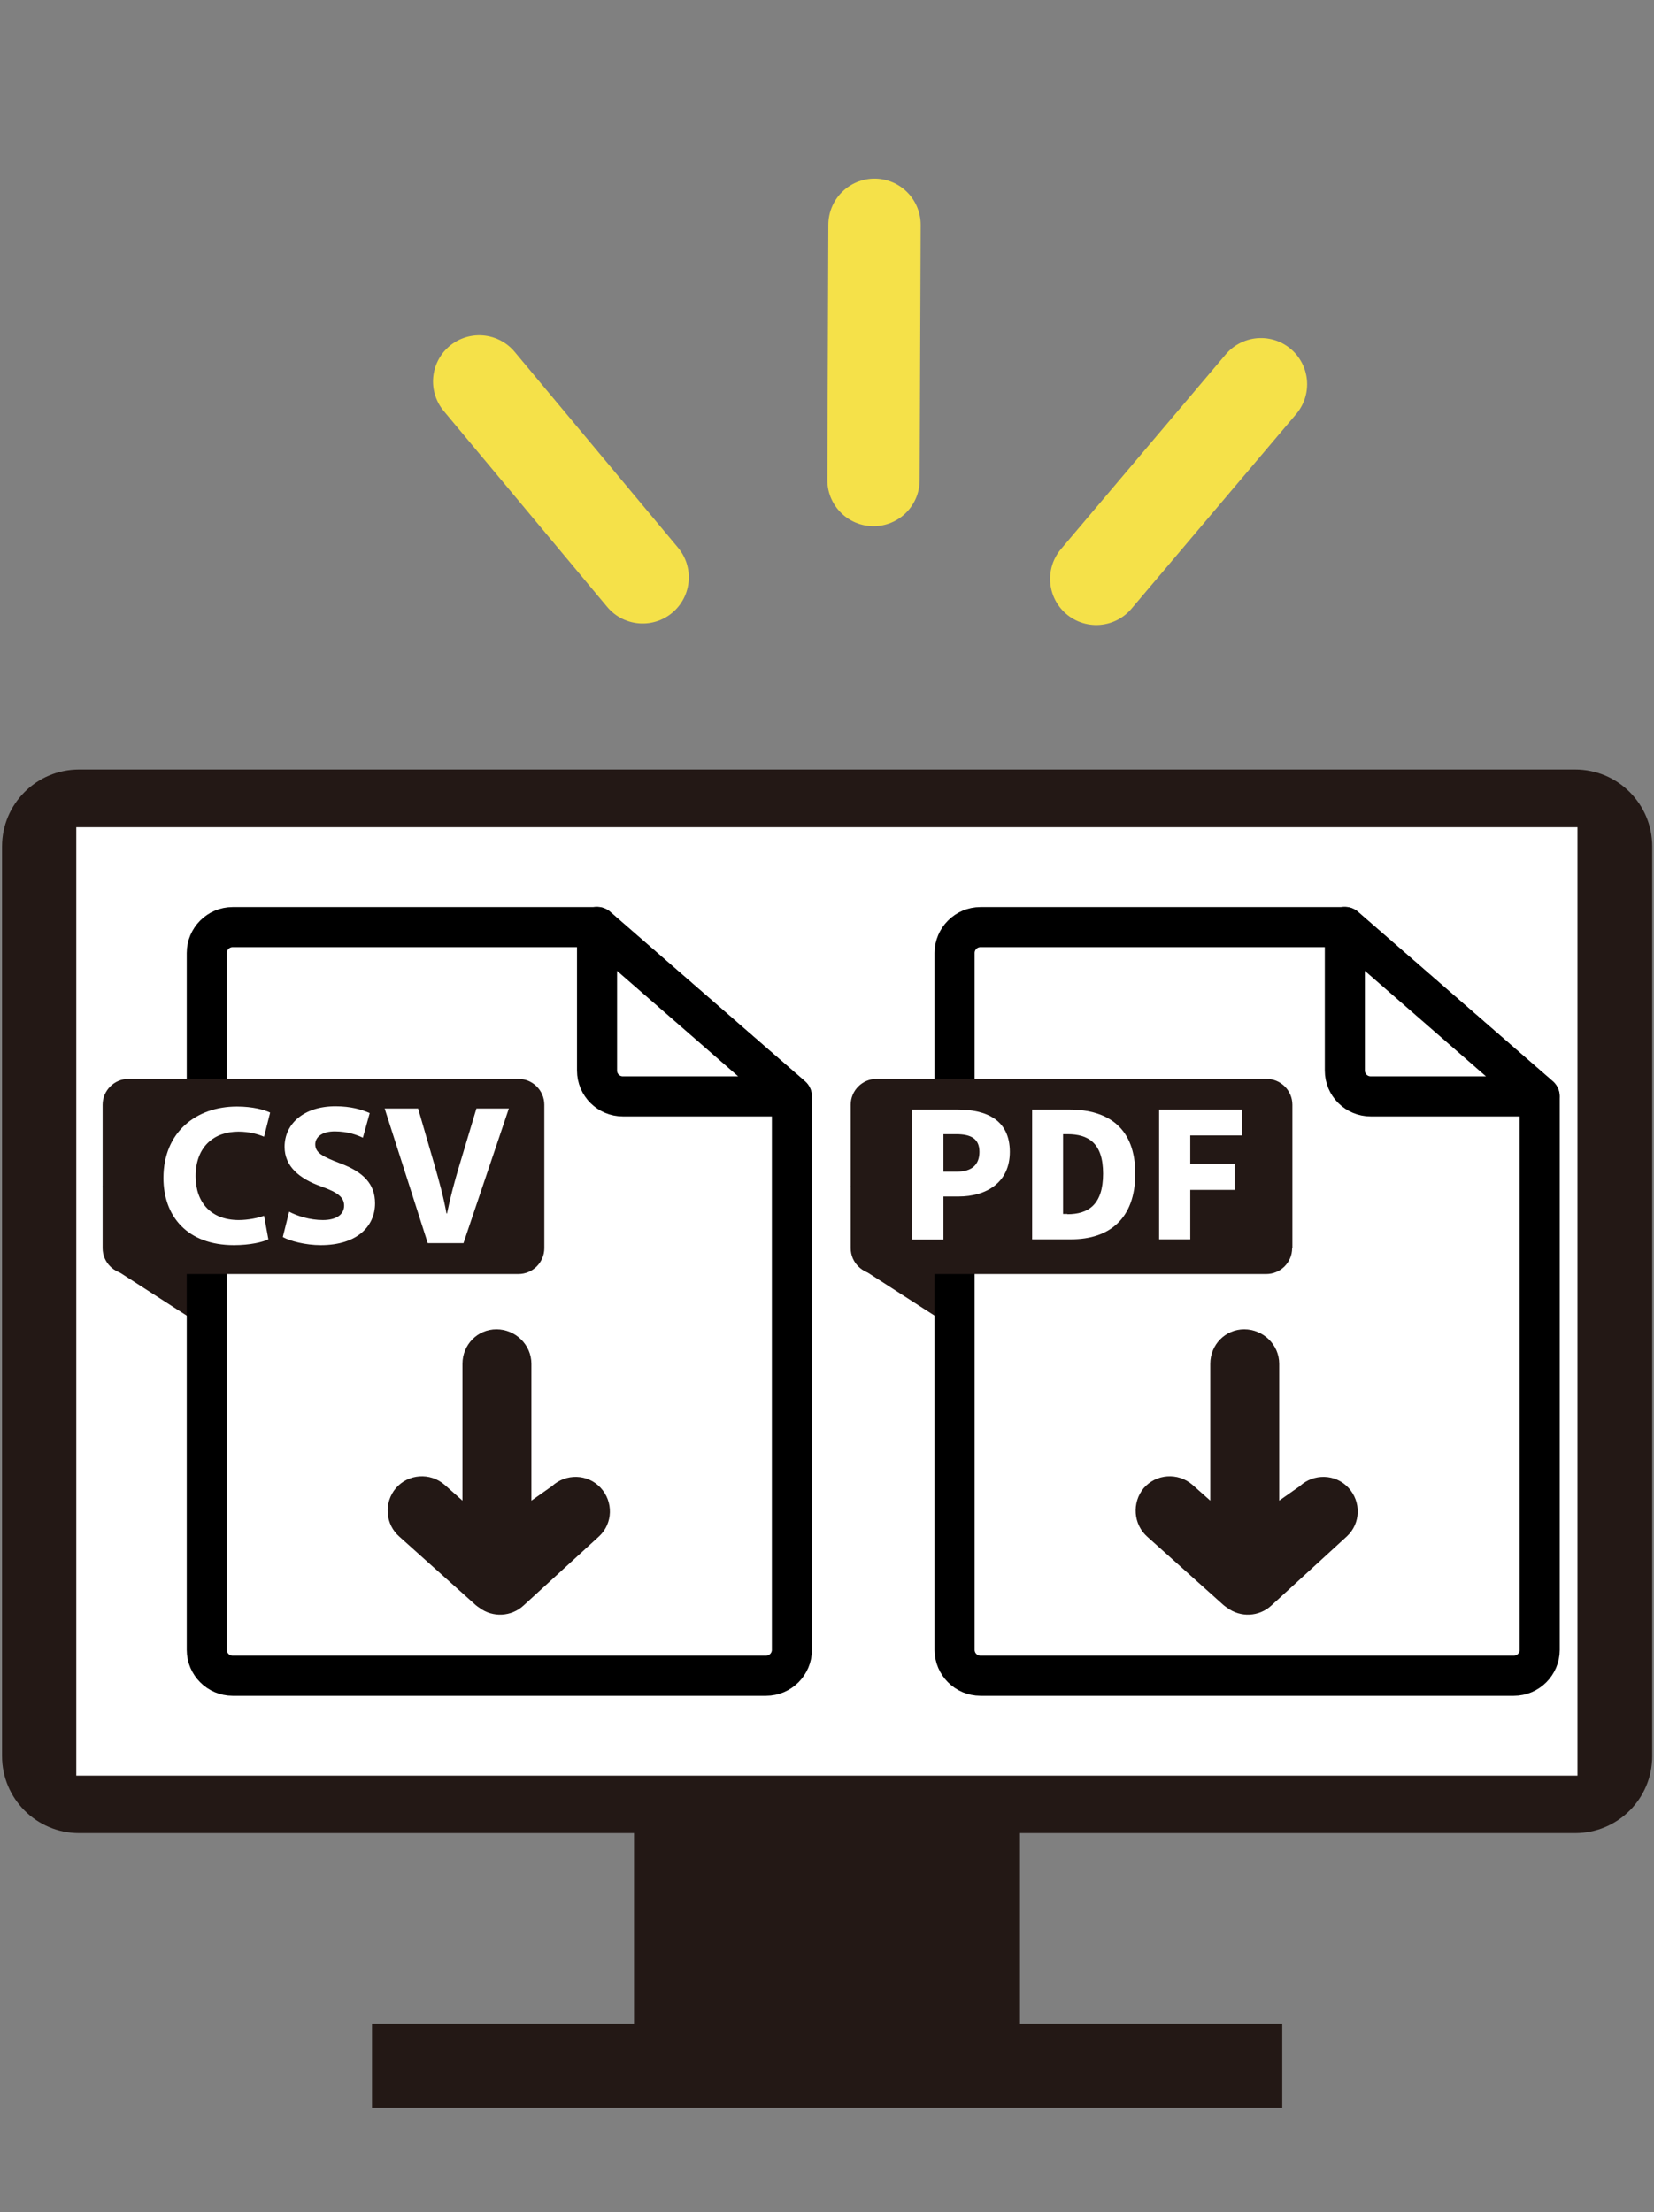 <?xml version="1.0" encoding="utf-8"?>
<!-- Generator: Adobe Illustrator 26.0.3, SVG Export Plug-In . SVG Version: 6.00 Build 0)  -->
<svg version="1.1" id="レイヤー1" xmlns="http://www.w3.org/2000/svg" xmlns:xlink="http://www.w3.org/1999/xlink" x="0px"
	 y="0px" viewBox="0 0 652.7 872.8" style="enable-background:new 0 0 652.7 872.8;" xml:space="preserve">
<rect x="0" y="0" width="652.7" height="872.8" fill="#808080" stroke="none"/>
<style type="text/css">
	.st0{fill:#231815;}
	.st1{fill:#FFFFFF;}
	.st2{fill:#FFFFFF;stroke:#000000;stroke-width:15.809;stroke-linecap:round;stroke-linejoin:round;stroke-miterlimit:10;}
	.st3{fill:none;stroke:#F5E149;stroke-width:36.438;stroke-linecap:round;stroke-linejoin:round;stroke-miterlimit:10;}
</style>
<path class="st0" d="M0.8,692.9V334c0-16.8,13.6-30.4,30.4-30.4h590.4c16.8,0,30.4,13.6,30.4,30.4v358.9c0,16.8-13.6,30.4-30.4,30.4
	H31.2C14.4,723.3,0.8,709.7,0.8,692.9z"/>
<rect x="139.3" y="217.3" transform="matrix(-1.836970e-16 1 -1 -1.836970e-16 839.804 187.104)" class="st1" width="374.2" height="592.4"/>
<g>
	<path class="st0" d="M140.3,500c0.2,0.2-84-27.4-99.7-32.1l4.5,32.8L83,525.1C99.9,517.6,140.1,499.9,140.3,500z"/>
	<path class="st2" d="M235.6,365.8H91.8c-5.6,0-10.2,4.6-10.2,10.2v275c0,5.6,4.6,10.2,10.2,10.2h210.5c5.6,0,10.2-4.6,10.2-10.2
		V432.6L235.6,365.8z"/>
	<path class="st2" d="M245.8,432.6h66.6l-76.8-66.9v56.7C235.6,428.1,240.2,432.6,245.8,432.6z"/>
	<path class="st0" d="M157.7,606.4l30,26.9c0.5,0.4,1,0.8,1.5,1.1c5.2,3.9,12.6,3.6,17.5-1l29.7-27.2c5.5-5.1,5.7-13.7,0.6-19.2
		c-5.1-5.5-13.7-5.7-19.2-0.6l-8.1,5.7v-54c0-7.5-6.3-13.6-13.8-13.6c-7.5,0-13.4,6.1-13.4,13.6v54l-7.1-6.3
		c-5.7-4.9-14.3-4.3-19.2,1.4C151.4,592.9,152,601.5,157.7,606.4z"/>
	<path class="st0" d="M214.8,492.5c0,5.6-4.6,10.2-10.2,10.2H50.7c-5.6,0-10.2-4.6-10.2-10.2v-56.6c0-5.6,4.6-10.2,10.2-10.2h153.9
		c5.6,0,10.2,4.6,10.2,10.2V492.5z"/>
	<g>
		<path class="st1" d="M105.9,489c-2.2,1.1-7.2,2.3-13.6,2.3c-18.4,0-27.8-11.4-27.8-26.5c0-18.1,12.9-28.2,29-28.2
			c6.2,0,10.9,1.3,13.1,2.4l-2.4,9.5c-2.4-1-5.8-2-10.1-2c-9.5,0-16.9,5.8-16.9,17.6c0,10.6,6.3,17.3,17,17.3c3.6,0,7.6-0.8,10-1.7
			L105.9,489z"/>
		<path class="st1" d="M114.1,478.1c3.2,1.7,8.2,3.3,13.3,3.3c5.5,0,8.4-2.3,8.4-5.7c0-3.3-2.5-5.2-8.9-7.5
			c-8.8-3.1-14.6-8-14.6-15.7c0-9.1,7.6-16,20.1-16c6,0,10.4,1.3,13.5,2.7l-2.7,9.7c-2.1-1-5.9-2.5-11.1-2.5c-5.2,0-7.7,2.4-7.7,5.1
			c0,3.4,3,4.9,9.8,7.5c9.4,3.5,13.8,8.3,13.8,15.8c0,8.9-6.9,16.5-21.4,16.5c-6.1,0-12.1-1.6-15-3.2L114.1,478.1z"/>
		<path class="st1" d="M168.8,490.5l-17-53.1h13.2l6.5,22.4c1.8,6.3,3.5,12.4,4.7,19h0.2c1.3-6.4,3-12.7,4.8-18.7l6.8-22.7h12.8
			l-17.9,53.1H168.8z"/>
	</g>
</g>
<rect x="250.2" y="716.7" class="st0" width="152.3" height="101.1"/>
<rect x="146.8" y="798.5" class="st0" width="359.2" height="33.2"/>
<g>
	<line class="st3" x1="345.1" y1="88.7" x2="344.7" y2="189.4"/>
	<line class="st3" x1="189.1" y1="150.5" x2="253.6" y2="227.8"/>
	<line class="st3" x1="497.6" y1="151.6" x2="432.6" y2="228.4"/>
</g>
<g>
	<g>
		<path class="st0" d="M435.4,500c0.2,0.2-84-27.4-99.7-32.1l4.5,32.8l37.9,24.4C395,517.6,435.2,499.9,435.4,500z"/>
		<path class="st2" d="M530.7,365.8H386.9c-5.6,0-10.2,4.6-10.2,10.2v275c0,5.6,4.6,10.2,10.2,10.2h210.5c5.6,0,10.2-4.6,10.2-10.2
			V432.6L530.7,365.8z"/>
		<path class="st2" d="M540.9,432.6h66.6l-76.8-66.9v56.7C530.7,428.1,535.3,432.6,540.9,432.6z"/>
		<path class="st0" d="M452.8,606.4l30,26.9c0.5,0.4,1,0.8,1.5,1.1c5.2,3.9,12.6,3.6,17.5-1l29.7-27.2c5.5-5.1,5.7-13.7,0.6-19.2
			c-5.1-5.5-13.7-5.7-19.2-0.6l-8.1,5.7v-54c0-7.5-6.3-13.6-13.8-13.6c-7.5,0-13.4,6.1-13.4,13.6v54l-7.1-6.3
			c-5.7-4.9-14.3-4.3-19.2,1.4C446.6,592.9,447.2,601.5,452.8,606.4z"/>
		<path class="st0" d="M509.9,492.5c0,5.6-4.6,10.2-10.2,10.2H345.9c-5.6,0-10.2-4.6-10.2-10.2v-56.6c0-5.6,4.6-10.2,10.2-10.2
			h153.9c5.6,0,10.2,4.6,10.2,10.2V492.5z"/>
	</g>
	<g>
		<path class="st1" d="M359.9,437.8h18c11.3,0,20.6,4,20.6,16.7c0,12.2-9.4,17.6-20.2,17.6h-6v17h-12.3V437.8z M377.6,462.3
			c6,0,8.9-2.8,8.9-7.8c0-5.2-3.3-7-9.2-7h-5v14.8H377.6z"/>
		<path class="st1" d="M407.2,437.8H422c15.6,0,26,7.5,26,25.3c0,17.8-10.3,25.9-25.3,25.9h-15.4V437.8z M421.2,479.1
			c8.3,0,14.1-3.8,14.1-16c0-12.2-5.9-15.6-14.1-15.6h-1.7v31.5H421.2z"/>
		<path class="st1" d="M457.4,437.8h32.7V448h-20.4v11.2h17.5v10.3h-17.5V489h-12.3V437.8z"/>
	</g>
</g>
</svg>
